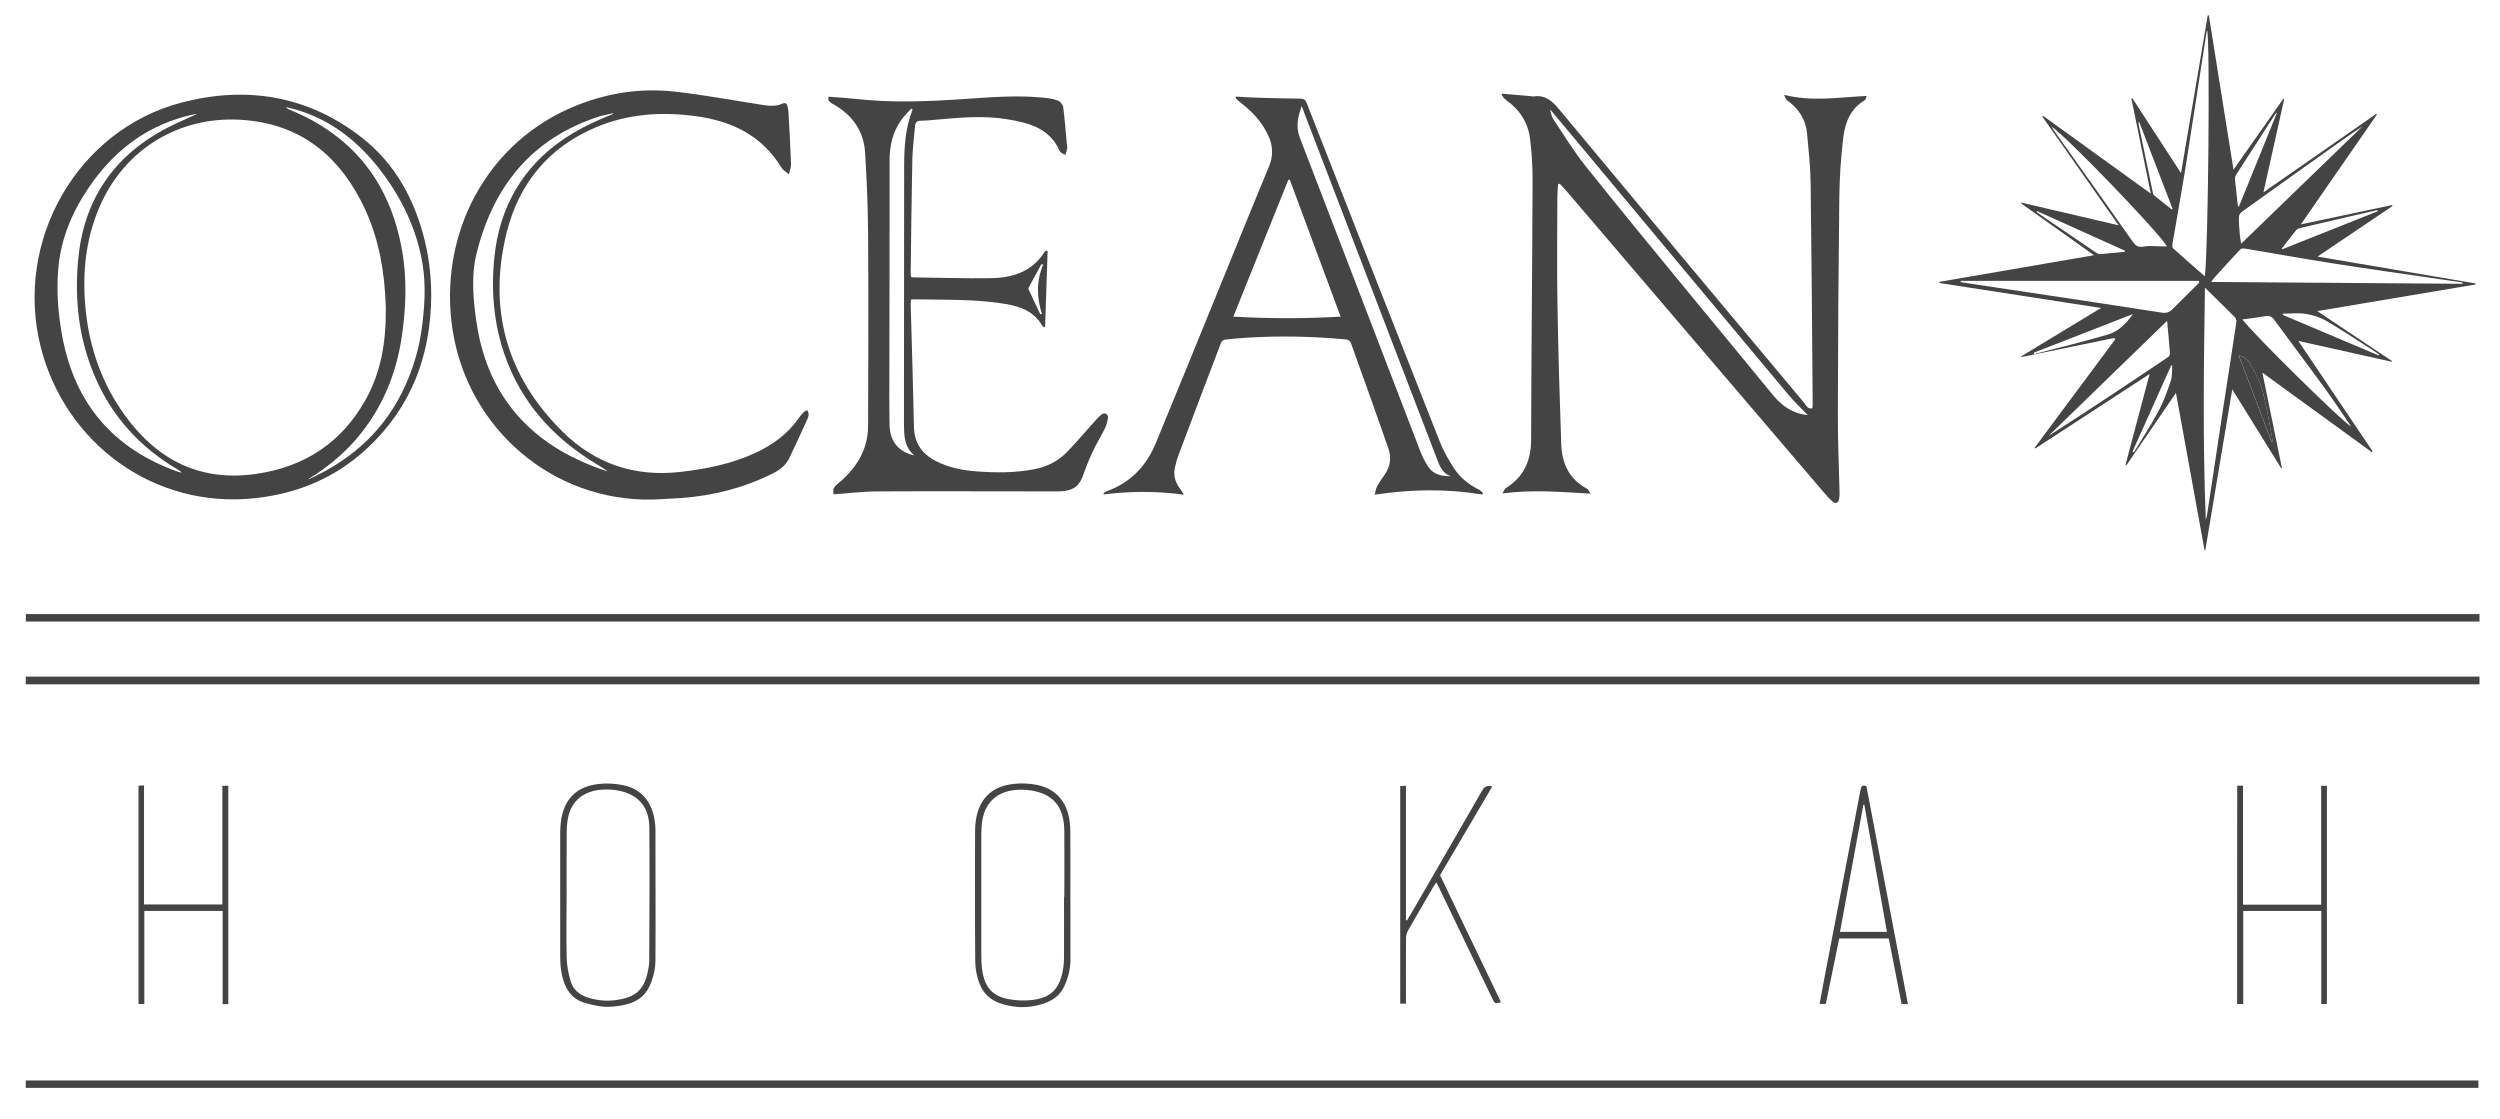 <?xml version="1.0" encoding="utf-8"?>
<!-- Generator: Adobe Illustrator 25.1.0, SVG Export Plug-In . SVG Version: 6.00 Build 0)  -->
<svg version="1.1" id="Ebene_1" xmlns="http://www.w3.org/2000/svg" xmlns:xlink="http://www.w3.org/1999/xlink" x="0px" y="0px"
	 viewBox="0 0 2572.3 1151.3" style="enable-background:new 0 0 2572.3 1151.3;" xml:space="preserve">
<style type="text/css">
	.st0{fill:#444444;}
</style>
<g>
	<path class="st0" d="M2268.3,566.1c-9.7-53.5-19.4-107-29.4-161.8c-17.4,25.3-34.1,49.8-50.9,74.3c-0.3-0.1-0.6-0.3-1-0.4
		c8.2-30.7,16.3-61.4,24.8-93.4c-40,26.1-78.8,51.4-117.7,76.7c-0.2-0.2-0.5-0.5-0.7-0.7c27.6-37.2,55.2-74.4,82.9-111.5
		c-0.2-0.5-0.4-1.1-0.7-1.6c-31.9,6.6-63.8,13.1-95.7,19.7c-0.1-0.2-0.2-0.5-0.3-0.7c27-16.3,54-32.7,82.2-49.8
		c-56.3-8.7-111.2-17.2-166.2-25.7c0-0.4-0.1-0.8-0.1-1.2c52.5-9,105-18.1,159.1-27.4c-25.8-18.3-50.4-35.8-75-53.3
		c0.1-0.3,0.2-0.5,0.3-0.8c32.9,7.7,65.8,15.3,100,23.3c-26.7-38-52.6-75-78.6-112c0.2-0.2,0.5-0.5,0.7-0.7
		c36.6,26.4,73.2,52.8,111,80.1c-6.8-33.5-13.4-65.7-20-97.9c0.3-0.1,0.6-0.3,0.9-0.4c16.5,25.3,32.9,50.7,50.2,77.2
		c9.3-55,18.4-108.6,27.5-162.3c0.4,0,0.8-0.1,1.1-0.1c8.4,52.5,16.8,105.1,25.4,158.9c17.5-24.9,34.4-48.9,51.2-72.9
		c0.3,0.1,0.6,0.3,0.9,0.4c-7,31.6-14,63.2-21.3,95.8c39.2-27.3,77.6-54,116-80.7c0.3,0.2,0.5,0.4,0.8,0.6
		c-25.8,37.3-51.7,74.6-78.3,113.1c32.2-6.8,63-13.4,93.8-19.9c0.2,0.3,0.3,0.7,0.5,1c-25.3,17.1-50.6,34.1-77.1,52
		c55,9.3,108.7,18.5,162.5,27.6c0,0.4,0,0.7,0.1,1.1c-53.8,9-107.7,18.1-162.9,27.4c26.4,17.7,51.7,34.6,76.9,51.4
		c-0.1,0.2-0.2,0.5-0.3,0.7c-31.6-7-63.2-14-96.1-21.4c26,38.6,51.2,76.1,76.5,113.7c-0.3,0.3-0.5,0.6-0.8,0.8
		c-37.2-27-74.3-54-112.7-81.9c6.9,33.6,13.5,65.8,20.1,98.1c-0.2,0.1-0.5,0.3-0.7,0.4c-16.5-26.7-33-53.3-50.4-81.3
		c-9.4,56-18.6,110.7-27.7,165.4C2268.9,566.1,2268.6,566.1,2268.3,566.1z M2268.6,284.3c3.6-28.5,5.5-245.9,2.3-253.1
		c-0.1,0.3-0.3,0.6-0.4,0.9c-7.2,46.2-14.2,92.4-21.5,138.6c-4.3,26.8-9.2,53.5-13.7,80.2c-0.2,1.5-0.3,3.7,0.6,4.5
		C2246.4,265,2257.2,274.4,2268.6,284.3z M2533.7,292c0-0.5,0-0.9,0.1-1.4c-5.4-0.8-10.8-1.5-16.2-2.3
		c-39.5-5.8-79.1-11.3-118.5-17.5c-29.9-4.7-59.7-10.1-89.6-15.1c-1.4-0.2-3.5,0-4.4,0.9c-9.1,9.7-18.1,19.6-27,29.4
		c-0.8,0.9-1.4,2-3,4.1C2362,290.8,2447.9,291.4,2533.7,292z M2017.4,289c0,0.4,0,0.8,0,1.2c2.1,0.4,4.2,0.8,6.3,1.1
		c28,4.2,55.9,8.4,83.9,12.6c39,5.9,78,11.7,116.9,17.8c4.3,0.7,7.6-0.4,10.4-3.2c9.3-9.1,18.5-18.3,27.6-27.4
		c0.2-0.2,0.1-0.9,0.2-2.1C2180.9,289,2099.2,289,2017.4,289z M2268.7,296c-1.2,80.7-2.3,159.8,0.9,238.9c0.9-2.6,1.3-5.2,1.7-7.8
		c5.6-36.8,11.1-73.7,16.7-110.5c4.3-28.3,8.8-56.5,13-84.8c0.3-1.7-0.3-4.2-1.4-5.3C2289.7,316.5,2279.7,306.8,2268.7,296z
		 M2229.8,330.1c-41.2,40-81.6,79.2-122,118.4c41.5-26.5,82.3-53.7,123-81.1c1.1-0.7,2-2.7,1.9-4
		C2231.9,352.9,2230.9,342.3,2229.8,330.1z M2229.6,253.5c-7.4-13.6-104.7-114.5-118.9-123.3c1.5,2.2,2.4,3.7,3.4,5.1
		c26.7,37.6,53.5,75.1,80,112.9c3.1,4.4,5.6,6.6,11.5,5.5c6-1.1,12.3-0.2,18.4-0.2C2225.7,253.5,2227.5,253.5,2229.6,253.5z
		 M2307.3,328.7c11,15,105.3,107.7,111.8,110.1c-8.8-12.8-17.3-25.9-26.5-38.5c-17.4-24-35.3-47.6-52.8-71.5
		c-2.4-3.3-5.1-4.1-8.9-3.5C2323.2,326.6,2315.5,327.6,2307.3,328.7z M2306,250.7c42.1-40.7,83.4-80.7,124.8-120.7
		c-15.4,10.2-30.4,21-45.4,31.7c-26.1,18.7-52.4,37.2-78.4,56c-1.6,1.1-3.3,3.4-3.3,5.2c-0.2,5.8,0.3,11.6,0.8,17.4
		C2304.6,243.6,2305.4,246.9,2306,250.7z M2302.6,212.2c0.4,0.1,0.7,0.2,1.1,0.3c12.9-31.9,25.8-63.7,39.2-96.6
		c-1.3,1-1.7,1.1-1.8,1.4c-13.5,21-27.1,41.9-40.6,63c-0.7,1.1-1,2.8-0.9,4.2C2300.5,193.7,2301.6,202.9,2302.6,212.2z
		 M2447.4,365.7c0.2-0.3,0.4-0.5,0.6-0.8c-0.5-0.4-0.9-0.9-1.5-1.3c-17.4-11.1-34.5-22.6-52.3-33.1c-6.4-3.8-14-6.3-21.4-7.5
		c-7.8-1.3-15.9-0.3-23.9-0.3c0,0.4-0.1,0.9-0.1,1.3C2381.8,337.9,2414.6,351.8,2447.4,365.7z M2446.7,217.3c0-0.3-0.1-0.5-0.1-0.8
		c-0.7,0-1.3-0.1-1.9,0c-26.1,6-52.2,12-78.3,18.2c-1.4,0.3-2.9,1.1-3.8,2.1c-5.1,6.3-10,12.7-14.9,19c0.2,0.2,0.4,0.5,0.5,0.7
		C2381,243.4,2413.9,230.3,2446.7,217.3z M2096,217.2c-0.2,0.2-0.3,0.5-0.5,0.7c0.2,0.3,0.4,0.6,0.6,0.8
		c20.4,13.9,40.7,27.8,61.1,41.6c1,0.7,2.5,1.3,3.6,1.2c8.5-0.7,17-1.6,25.5-2.4c0.1-0.4,0.1-0.8,0.2-1.1
		C2156.4,244.4,2126.2,230.8,2096,217.2z M2092.6,362.9c0.1,0.5,0.3,0.9,0.4,1.4c25.3-6.6,50.8-12.7,75.9-20.1
		c10.9-3.2,19.1-11.5,25.8-21.1C2160.7,336.3,2126.6,349.6,2092.6,362.9z M2337.5,455.1c0.2-0.1,0.5-0.1,0.7-0.2
		c0-0.8,0.1-1.5,0-2.3c-3.3-17-5.8-34.1-10.3-50.8c-2.6-9.6-7.9-18.6-12.6-27.4c-2.2-4.2-6.1-7.4-11.9-8.9
		C2315,395.9,2326.3,425.5,2337.5,455.1z M2201.1,125.6c-0.2,0.1-0.5,0.2-0.7,0.4c0,0.5-0.1,1,0,1.5c4.8,23.1,9.6,46.2,14.4,69.3
		c0.3,1.4,0.6,3.2,1.5,4.1c6,5,12.2,9.8,18.3,14.6c0.3-0.2,0.5-0.5,0.8-0.7C2224,185,2212.5,155.3,2201.1,125.6z M2194.2,464.6
		c0.5,0.3,0.9,0.6,1.4,0.8c8.5-14.1,17.6-27.9,25.3-42.3c5.3-9.9,9.1-20.7,12.7-31.3c1.6-4.8,1.1-10.4,1.5-15.7c-0.4,0-0.8,0-1.2,0
		C2220.7,405.6,2207.5,435.1,2194.2,464.6z"/>
	<path class="st0" d="M1603.1,189.7c-0.2,4.2-0.7,8.5-0.7,12.7c-0.1,37-0.5,74,0.1,111c0.8,48,2.2,95.9,3.9,143.9
		c0.7,19.5,8.2,35.9,26.6,45.6c1.3,0.7,1.8,2.6,3.5,5c-30.8-1.7-59.8-4.3-90.6-0.2c1.6-2.6,2.2-4.6,3.4-5.4
		c18.4-11.5,26-28,26.1-49.5c0.2-88.8,1.2-177.6,1.5-266.4c0.1-14.8-0.8-29.7-2.7-44.3c-2.2-16.5-11-29.7-24.9-39.4
		c-1.8-1.3-3-3.5-4.4-5.3c0.3-0.3,0.5-0.7,0.8-1c9.6,0.8,19.2,1.7,28.8,2.5c1.2,0.1,2.4,0.5,3.5,0.3c12-1.7,19.1,4.6,26.4,13.5
		c83.8,100.9,167.9,201.4,252.1,302c2,2.4,3.3,6.6,8.3,5.4c0.1-1.4,0.3-2.8,0.3-4.2c-0.6-75.6-1.1-151.3-2.1-226.9
		c-0.2-17.3-2.1-34.6-3.7-51.8c-1.3-14.2-8.5-25.3-20.1-33.6c-1.6-1.2-2.6-3.2-3.4-6c28.1,7.2,55.9,2.6,84.8,1.1
		c-0.7,1.8-0.8,3.7-1.7,4.3c-14.8,8.5-20.4,22.9-22.3,38.3c-2.5,20.8-3.9,41.8-4.1,62.7c-0.9,74-1.4,148-1.5,221.9
		c-0.1,26.5,1.1,53,1.7,79.4c0.1,2.5,0.1,5-0.3,7.5c-0.7,5.1-3.7,6.2-7.4,2.8c-2.8-2.6-5.5-5.4-7.9-8.3
		c-88.6-103.8-177.2-207.6-265.8-311.3c-2.1-2.4-4.3-4.6-6.5-7C1604.1,189.3,1603.6,189.5,1603.1,189.7z M1860,427
		c-6.5-6.7-13.7-13.4-19.9-20.9c-71.2-85.1-142.3-170.4-213.4-255.6c-10.6-12.6-21.1-25.3-31.7-37.9c0.6,4.1,1.8,7.9,3.9,11.1
		c10.6,15.8,20.5,32.1,32.3,46.9c34.6,43.4,69.9,86.2,105.1,129.1c29.2,35.6,58.7,70.9,87.7,106.5C1833.6,418,1845,425.8,1860,427z"
		/>
	<path class="st0" d="M443.7,304.6c-0.5,61.1-20.4,114.3-65.7,156.5c-32.2,30.1-70.9,46.5-114.6,51.4
		C156.9,524.4,66.4,454.3,41.9,357C14.3,247.8,79.5,133.1,187.7,105.3c65.9-17,128.6-7,183.6,35.5c35.4,27.3,55.6,64.8,66,107.8
		C441.7,267,443.7,285.7,443.7,304.6z M397,317.7c-0.2-3.5-0.3-10-0.8-16.5c-2.2-33.4-9.6-65.5-25.2-95.3
		c-26.2-50.1-66.5-79.5-124.1-82.7c-63-3.5-118.3,30.4-143.8,88.1c-15,33.9-18.6,69.5-15.1,106.1c3.9,40.8,17.2,78.3,41.5,111.3
		c33.4,45.4,77.6,67.3,134.7,58.8c49.4-7.3,87.2-32.1,111.8-75.9C391.9,383.4,397.2,352.6,397,317.7z M201.9,117.6
		c0-0.1,0-0.3,0-0.4c-4,0.9-8.1,1.7-12.1,2.8c-42.1,11.5-74,37.1-98.2,72.6c-17.5,25.6-29.2,53.5-31.7,84.6
		c-1.9,23.5,0,46.9,4.4,70.1c13.1,68.8,52.9,114.7,118.8,138.1c1.2,0.4,2.5,0.7,3.7,1c-1.1-1.5-2.4-2.4-3.8-3.2
		c-39-22.9-68-54.7-85.7-96.5c-16.1-37.9-20.6-77.7-17-118.4c5.4-61.2,35.2-106.4,89.3-135.5C180,127.3,191,122.7,201.9,117.6z
		 M317,493.1c0.4-0.1,0.9-0.2,1.3-0.3c44.9-20.4,79.1-51.7,99.3-97.4c8.1-18.2,13.6-37.2,16.3-56.9c3-22.2,4.5-44.5,0.9-66.7
		c-5.9-35.6-21-67.2-42.7-95.7c-21.7-28.6-48.5-50.7-83.2-62c-4.8-1.6-9.7-2.6-14.6-3.9c1.2,1.7,2.7,2.3,4.2,2.9
		c64.9,26.6,102.6,74.9,115,143.5c5.5,30.2,4.3,60.4-0.2,90.5c-6,39.8-21.2,75.4-47.8,105.9C351.5,468.9,335.2,482,317,493.1z"/>
	<path class="st0" d="M1525.1,508.8c-36.5-6-72.9-5.5-110.6,0.2c0.9-3.5,1.2-6.3,2.4-8.5c2-3.8,4.5-7.4,7-10.9
		c6.4-8.7,8.2-18,4.6-28.3c-5.3-15.1-10.5-30.1-15.9-45.2c-7.4-20.7-14.9-41.3-22.2-62c-1.1-3.2-2.4-4.6-6.1-4.9
		c-33.9-3.1-67.9-3.9-101.8-1.7c-7.5,0.5-14.9,1.1-22.4,2c-1.4,0.2-3.2,1.6-3.7,3c-15,39.3-29.9,78.7-44.7,118.1
		c-1.2,3.2-1.8,6.7-2.7,10.1c-2,8.4,0.2,15.8,5.4,22.4c1.1,1.4,2,3.1,3.7,5.9c-28.4-3.9-55.4-3.6-82.3-0.3c-0.1-0.4-0.2-0.8-0.4-1.2
		c1.3-0.8,2.5-1.8,3.9-2.3c24.3-8.8,40.3-26,50-49.4c20.8-50.4,41.4-101,62-151.5c18.1-44.3,36-88.8,54.4-133
		c4.7-11.3,4-21.7-0.9-32.2c-6.5-13.9-16.7-24.7-28.9-33.9c-1.7-1.3-3.1-3-4.7-4.5c0.2-0.4,0.4-0.8,0.6-1.3
		c7.2,0.4,14.4,0.9,21.6,1.1c14.8,0.4,29.6,0.9,44.5,1c3.8,0,5.4,1.3,6.7,4.8c45.5,116.1,91.1,232.3,136.9,348.3
		c3.8,9.7,9.1,18.9,14.8,27.6c6.3,9.6,15.3,16.6,25.6,21.7c1.5,0.7,2.7,2.2,4,3.4C1525.7,507.7,1525.4,508.3,1525.1,508.8z
		 M1269,325.8c37.5,2.1,73.3,2.1,110.4,0c-17.6-47.6-35-94.2-52.3-140.9c-0.5,0-1,0.1-1.5,0.1C1306.9,231.6,1288.2,278.2,1269,325.8
		z M1339.3,109.1c-4.1,11.5-6,21.6-2,32.2c41.3,107.6,82.6,215.2,124,322.8c2.2,5.7,5,11.3,8.4,16.3c5.4,8.1,14,9.7,23.2,9.6
		c-9.3-3-11.8-11.2-14.8-18.9c-45.3-118.2-90.6-236.4-136-354.6C1341.5,114.4,1340.6,112.4,1339.3,109.1z"/>
	<path class="st0" d="M857.8,508.6c-1.3-4.8,0-7.4,3.9-10.6c18.8-15.4,31.4-34.6,31.5-59.7c0.3-66.2,0.4-132.3,0-198.5
		c-0.2-27.6-1.4-55.3-3.1-82.9c-1.4-22.8-13.7-39.1-33.4-50.1c-2.9-1.6-5.1-3.2-4.2-7.3c9,0.7,18.1,1.2,27.1,2.2
		c37.9,4.3,75.9,2.7,113.8,0.1c26.8-1.8,53.5-4,80.4-1.3c5.1,0.5,10.3,1.3,15,3.1c2.3,0.9,4.9,4.3,5.2,6.8
		c1.6,12.5,2.5,25.2,3.7,37.8c0.2,1.7,0.6,3.4,0.3,5c-0.4,2.1-1.3,4.2-1.9,6.3c-1.9-1.3-4.9-2.1-5.6-3.8
		c-10.5-24.1-32.3-29.5-54.9-33.1c-23.6-3.8-47.2-1.7-70.8,0.4c-5.8,0.5-11.6,1.2-17.4,1.2c-4.2,0-5.6,1.9-5.9,5.5
		c-1,11.4-2.5,22.9-2.8,34.3c-0.8,39.3-1.2,78.6-1.7,118c0,0.9,0.2,1.9,0.4,3c1,0.1,1.8,0.4,2.6,0.4c26.5,0.3,53,1.2,79.5,0.8
		c22-0.3,41.9-6.4,54.8-26.3c0.4-0.6,0.7-1.3,1.2-1.5c1-0.4,2.1-0.4,2.4-0.5c-0.9,26.3-1.7,52.4-2.6,78.9c-0.6-0.3-2.3-0.5-2.8-1.4
		c-8.2-14.8-22.4-20-37.6-22.6c-12.4-2.1-25.1-3.2-37.7-3.8c-19.1-0.8-38.3-0.7-57.5-1c-0.6,0-1.3,0.2-2.4,0.3
		c-0.1,1.5-0.3,2.9-0.3,4.4c1.2,42.3,2.5,84.6,3.4,126.9c0.4,16.8,8.7,27.8,23,35c13,6.6,27,9.3,41.4,10.4
		c19.8,1.5,39.6,1.6,59.2-2.2c12.9-2.5,24.5-8.1,33.6-17.5c10-10.2,19.2-21.3,28.8-31.9c2.2-2.5,4.5-5,7.1-7
		c1.1-0.9,3.3-1.3,4.5-0.7c1.1,0.6,2.3,2.7,2.1,3.9c-0.6,3.7-1.5,7.6-3.1,10.9c-3.7,7.6-8.3,14.8-11.9,22.5
		c-3.9,8.2-7.5,16.7-10.4,25.3c-3.8,11.2-9.5,16.1-21.8,17.1c-3.5,0.3-7,0.2-10.5,0.2c-59.5,0-119-0.3-178.5,0
		C888.7,505.6,873.4,507.5,857.8,508.6z M939,112.7c-0.4-0.3-0.8-0.7-1.3-1c-3.5,3.9-7.4,7.5-10.4,11.8c-8.8,12.4-12,26.4-12,41.5
		c0.1,70.5-0.1,140.9-0.2,211.4c0,20.3-0.2,40.7,0.2,61c0.3,16.7,9.2,27.5,25.3,31.2c-8.8-7.6-10.2-17.4-10.4-27.6
		c0-1.7-0.1-3.3-0.1-5c0.1-88.8,0.2-177.6,0.2-266.4C930.4,150.1,931.7,131,939,112.7z M1073.4,272.1c-0.7,0-1.3-0.1-2-0.1
		c-4.2,7.7-8.4,15.4-12.6,23.1c-0.4,0.8-0.8,2.1-0.4,2.8c3.9,8.5,8,17,12,25.4c0.6-0.1,1.1-0.2,1.7-0.3
		C1066.5,305.9,1066.3,288.9,1073.4,272.1z"/>
	<path class="st0" d="M671.8,514c-103,2.3-190.3-72.8-206.1-174.4c-15.1-96.9,33.8-194.4,129-231.7c31.9-12.5,65.1-17.4,99-13.7
		c29.9,3.3,59.5,8.9,89.3,13.5c7.4,1.1,14.8,2.3,22.1-1.1c2.8-1.3,4.8-0.1,5.3,3.2c0.2,1.6,0.7,3.3,0.8,4.9c1,18,2.1,35.9,2.7,53.9
		c0.1,3.6-1.4,7.2-2.2,10.8c-2.7-2.4-6.1-4.3-7.9-7.3c-20.5-33.6-52.2-48-89.6-52.8c-34.4-4.4-68.2-2.1-100.6,11.5
		c-49.1,20.6-79.8,58-92.4,108.9c-19.4,78.9,0.3,148,58.1,204.9c33.1,32.6,73.9,46.3,120.6,41c27.1-3.1,53.6-8.4,78.4-20.1
		c17.3-8.2,32.3-19.2,43.4-35.1c1.6-2.3,3.4-4.5,5.4-6.5c0.9-0.9,2.5-1.2,3.7-1.8c0.4,1.5,1.3,2.9,1.2,4.4c-0.1,1.9-0.8,3.9-1.7,5.7
		c-6,13.2-12,26.3-18.3,39.4c-3.5,7.1-9.5,11.9-16.6,15.4c-29.7,14.9-61.3,23-94.3,25.4C691.5,513.1,681.7,513.5,671.8,514z
		 M631.1,117.1c-0.1-0.2-0.1-0.4-0.2-0.6c-4.8,1.1-9.8,1.9-14.5,3.4c-69.2,22.4-108.9,71.7-126,140.7c-5.8,23.4-3.6,47.4-0.1,71.1
		c6.6,44.8,25.1,83.6,60.2,113.4c18.2,15.5,39,26.6,61.2,35.2c4.4,1.7,9,3.2,13.5,4.8c-3.6-3-7.5-5.2-11.3-7.5
		c-40.1-24.2-71.5-56.3-89.9-100.1c-15.3-36.3-19.3-74.2-15.3-113.1c2.7-25.8,10-50.2,23.8-72.4c19.2-31,46.9-51.8,79.5-66.7
		C618.3,122.4,624.7,119.8,631.1,117.1z"/>
	<path class="st0" d="M2551.2,696.2c0,2.8,0,5.2,0,7.9c-841.7,0-1683,0-2524.7,0c0-2.7,0-5.1,0-7.9
		C867.9,696.2,1709.3,696.2,2551.2,696.2z"/>
	<path class="st0" d="M2551.2,631.8c0,2.4,0,4.8,0,7.7c-841.6,0-1682.9,0-2524.6,0c0-2.4,0-4.8,0-7.7
		C868,631.8,1709.5,631.8,2551.2,631.8z"/>
	<path class="st0" d="M26.5,1119.3c0-2.7,0-5,0-7.6c841.2,0,1682.2,0,2523.6,0c0,2.5,0,4.9,0,7.6
		C1709,1119.3,867.9,1119.3,26.5,1119.3z"/>
	<path class="st0" d="M674.5,921.4c0,22,0.1,44-0.1,65.9c0,4.6-0.4,9.4-1.5,13.8c-5.3,21.4-13.6,32.3-43.4,34.7
		c-9.3,0.8-19.3-1.4-28.3-4.1c-15.7-4.8-21.3-18-23.8-32.8c-0.8-5.1-1-10.3-1-15.4c-0.1-41.6-0.1-83.3,0-124.9
		c0-5.6,0.3-11.4,1.3-16.9c3.9-20.8,16.5-32.6,38.4-35.1c8.1-0.9,16.7-0.4,24.7,1.2c25,4.9,32.4,25.4,33.5,42.7
		c0.1,1.2,0.1,2.3,0.1,3.5C674.4,876.5,674.4,898.9,674.5,921.4C674.4,921.4,674.5,921.4,674.5,921.4z M583,920.8
		C583,920.8,582.9,920.8,583,920.8c-0.1,21.8-0.4,43.6,0.1,65.4c0.2,7.7,1.8,15.5,3.9,22.9c2.5,8.9,8.9,14.5,17.9,17.3
		c8.9,2.8,17.9,3.9,27.1,2.8c21.9-2.6,30.5-10.4,34.6-29.7c0.8-3.7,1.4-7.6,1.4-11.4c0.2-45.6,0.5-91.3,0.1-136.9
		c-0.2-20.3-10.8-33.1-30.1-37.4c-6.1-1.4-12.6-1.7-18.8-1.3c-18.3,1.3-30.5,11-34.4,27.4c-1.3,5.4-1.6,11.2-1.7,16.8
		C582.9,878.2,583,899.5,583,920.8z"/>
	<path class="st0" d="M1003.2,920.3c0-21.6-0.1-43.3,0.1-64.9c0-5,0.4-10,1.4-14.9c4.2-20.2,17.1-31.8,38.9-34
		c7.5-0.8,15.4-0.4,22.8,1c19.1,3.6,30.9,16.5,33.9,35.7c0.7,4.4,1,8.9,1,13.4c0.1,43.6,0,87.3,0.1,130.9c0,9.5-2.3,18.5-6.2,27
		c-6,13.1-17.6,17.9-30.6,20.5c-12.4,2.5-24.5,1.2-36.4-3c-15-5.4-21.1-17.5-23.7-31.9c-0.8-4.6-1.1-9.3-1.1-13.9
		C1003.2,964.3,1003.2,942.3,1003.2,920.3z M1094.8,922.6c0.1,0,0.2,0,0.3,0c0-22.5,0.2-45,0-67.4c-0.2-23.2-9.7-36.4-30-41.1
		c-6.1-1.4-12.6-1.8-18.8-1.4c-19.7,1.3-32.2,12.3-35.5,31c-0.9,4.9-1,9.9-1.1,14.9c-0.1,40.6-0.1,81.3,0,121.9
		c0,5.3,0.1,10.7,0.7,15.9c2.2,18.6,10,28.2,26.8,31.5c7.7,1.5,16,2,23.8,1.1c19.8-2.1,28.7-10.7,32.5-30.1c1-5,1.3-10.2,1.3-15.4
		C1094.9,963.2,1094.8,942.9,1094.8,922.6z"/>
	<path class="st0" d="M2301.9,808.4c2.1,0,3.7,0,6,0c0,40.8,0,81.5,0,122.4c27.1,0,53.5,0,80.4,0c0-40.9,0-81.5,0-122.3
		c2.2,0,3.9,0,5.9,0c0,74.9,0,149.6,0,224.5c-1.9,0-3.5,0-5.8,0c0-31.8,0-63.7,0-95.7c-27,0-53.2,0-80.3,0c0,31.9,0,63.7,0,95.7
		c-2.5,0-4.3,0-6.3,0C2301.9,958.2,2301.9,883.6,2301.9,808.4z"/>
	<path class="st0" d="M1535.4,809.3c-18,30.5-35.8,60.7-53.7,91.2c20.9,43.5,41.8,87.1,62.7,130.7c-6.2,1.7-6.3,1.7-8.9-3.7
		c-18.4-38.2-36.7-76.5-55.1-114.7c-0.7-1.5-1.5-3-2.5-5c-1,1.5-1.9,2.6-2.6,3.8c-8.9,15.2-17.8,30.5-26.5,45.8
		c-1.3,2.3-2.1,5.3-2.1,8c-0.2,20.5-0.1,41-0.1,61.5c0,1.8,0,3.6,0,5.8c-2.2,0-3.9,0-5.9,0c0-74.5,0-149,0-223.9
		c1.6-0.1,3.4-0.2,5.9-0.3c0,46.3,0,92.3,0,138.3c0.4,0.1,0.7,0.1,1.1,0.2c0.9-1.5,1.9-3,2.8-4.6c24.8-42.8,49.6-85.6,74.2-128.5
		C1527.2,809.5,1529.8,807.6,1535.4,809.3z"/>
	<path class="st0" d="M1963.1,1033.1c-2.5,0-4.3,0-6.5,0c-4.4-22.5-8.8-44.9-13.2-67.5c-17,0-33.7,0-51,0
		c-4.6,22.3-9.2,44.7-13.8,67.4c-2.1,0-4,0-6.4,0c1.9-10,3.7-19.8,5.5-29.5c12.2-63.5,24.4-127.1,36.6-190.6c0.7-3.6,1.6-5.7,6.1-4
		C1934.5,883.2,1948.7,957.8,1963.1,1033.1z M1941.5,958.8c-7.9-44.1-15.6-87.5-23.3-131c-0.3,0-0.6,0.1-0.9,0.1
		c-8,43.5-16.1,87.1-24.1,130.9C1909.6,958.8,1925.2,958.8,1941.5,958.8z"/>
	<path class="st0" d="M234.9,1033.2c-2,0-3.5,0-5.8,0c0-31.9,0-63.8,0-95.9c-27.2,0-53.6,0-80.6,0c0,32,0,63.7,0,95.7
		c-2.3,0-4,0-6,0c0-74.8,0-149.4,0-224.6c1.7-0.1,3.5-0.2,5.7-0.3c0,40.9,0,81.5,0,122.5c27,0,53.5,0,80.6,0c0-40.6,0-81.2,0-122.1
		c2.3,0,4,0,6.1,0C234.9,883.3,234.9,958,234.9,1033.2z"/>
	<path class="st0" d="M2303.5,365.6c5.7,1.4,9.6,4.7,11.9,8.9c4.7,8.9,10,17.8,12.6,27.4c4.4,16.7,7,33.8,10.3,50.8
		c0.1,0.7,0,1.5,0,2.3c-0.2,0.1-0.5,0.1-0.7,0.2"/>
</g>
</svg>

